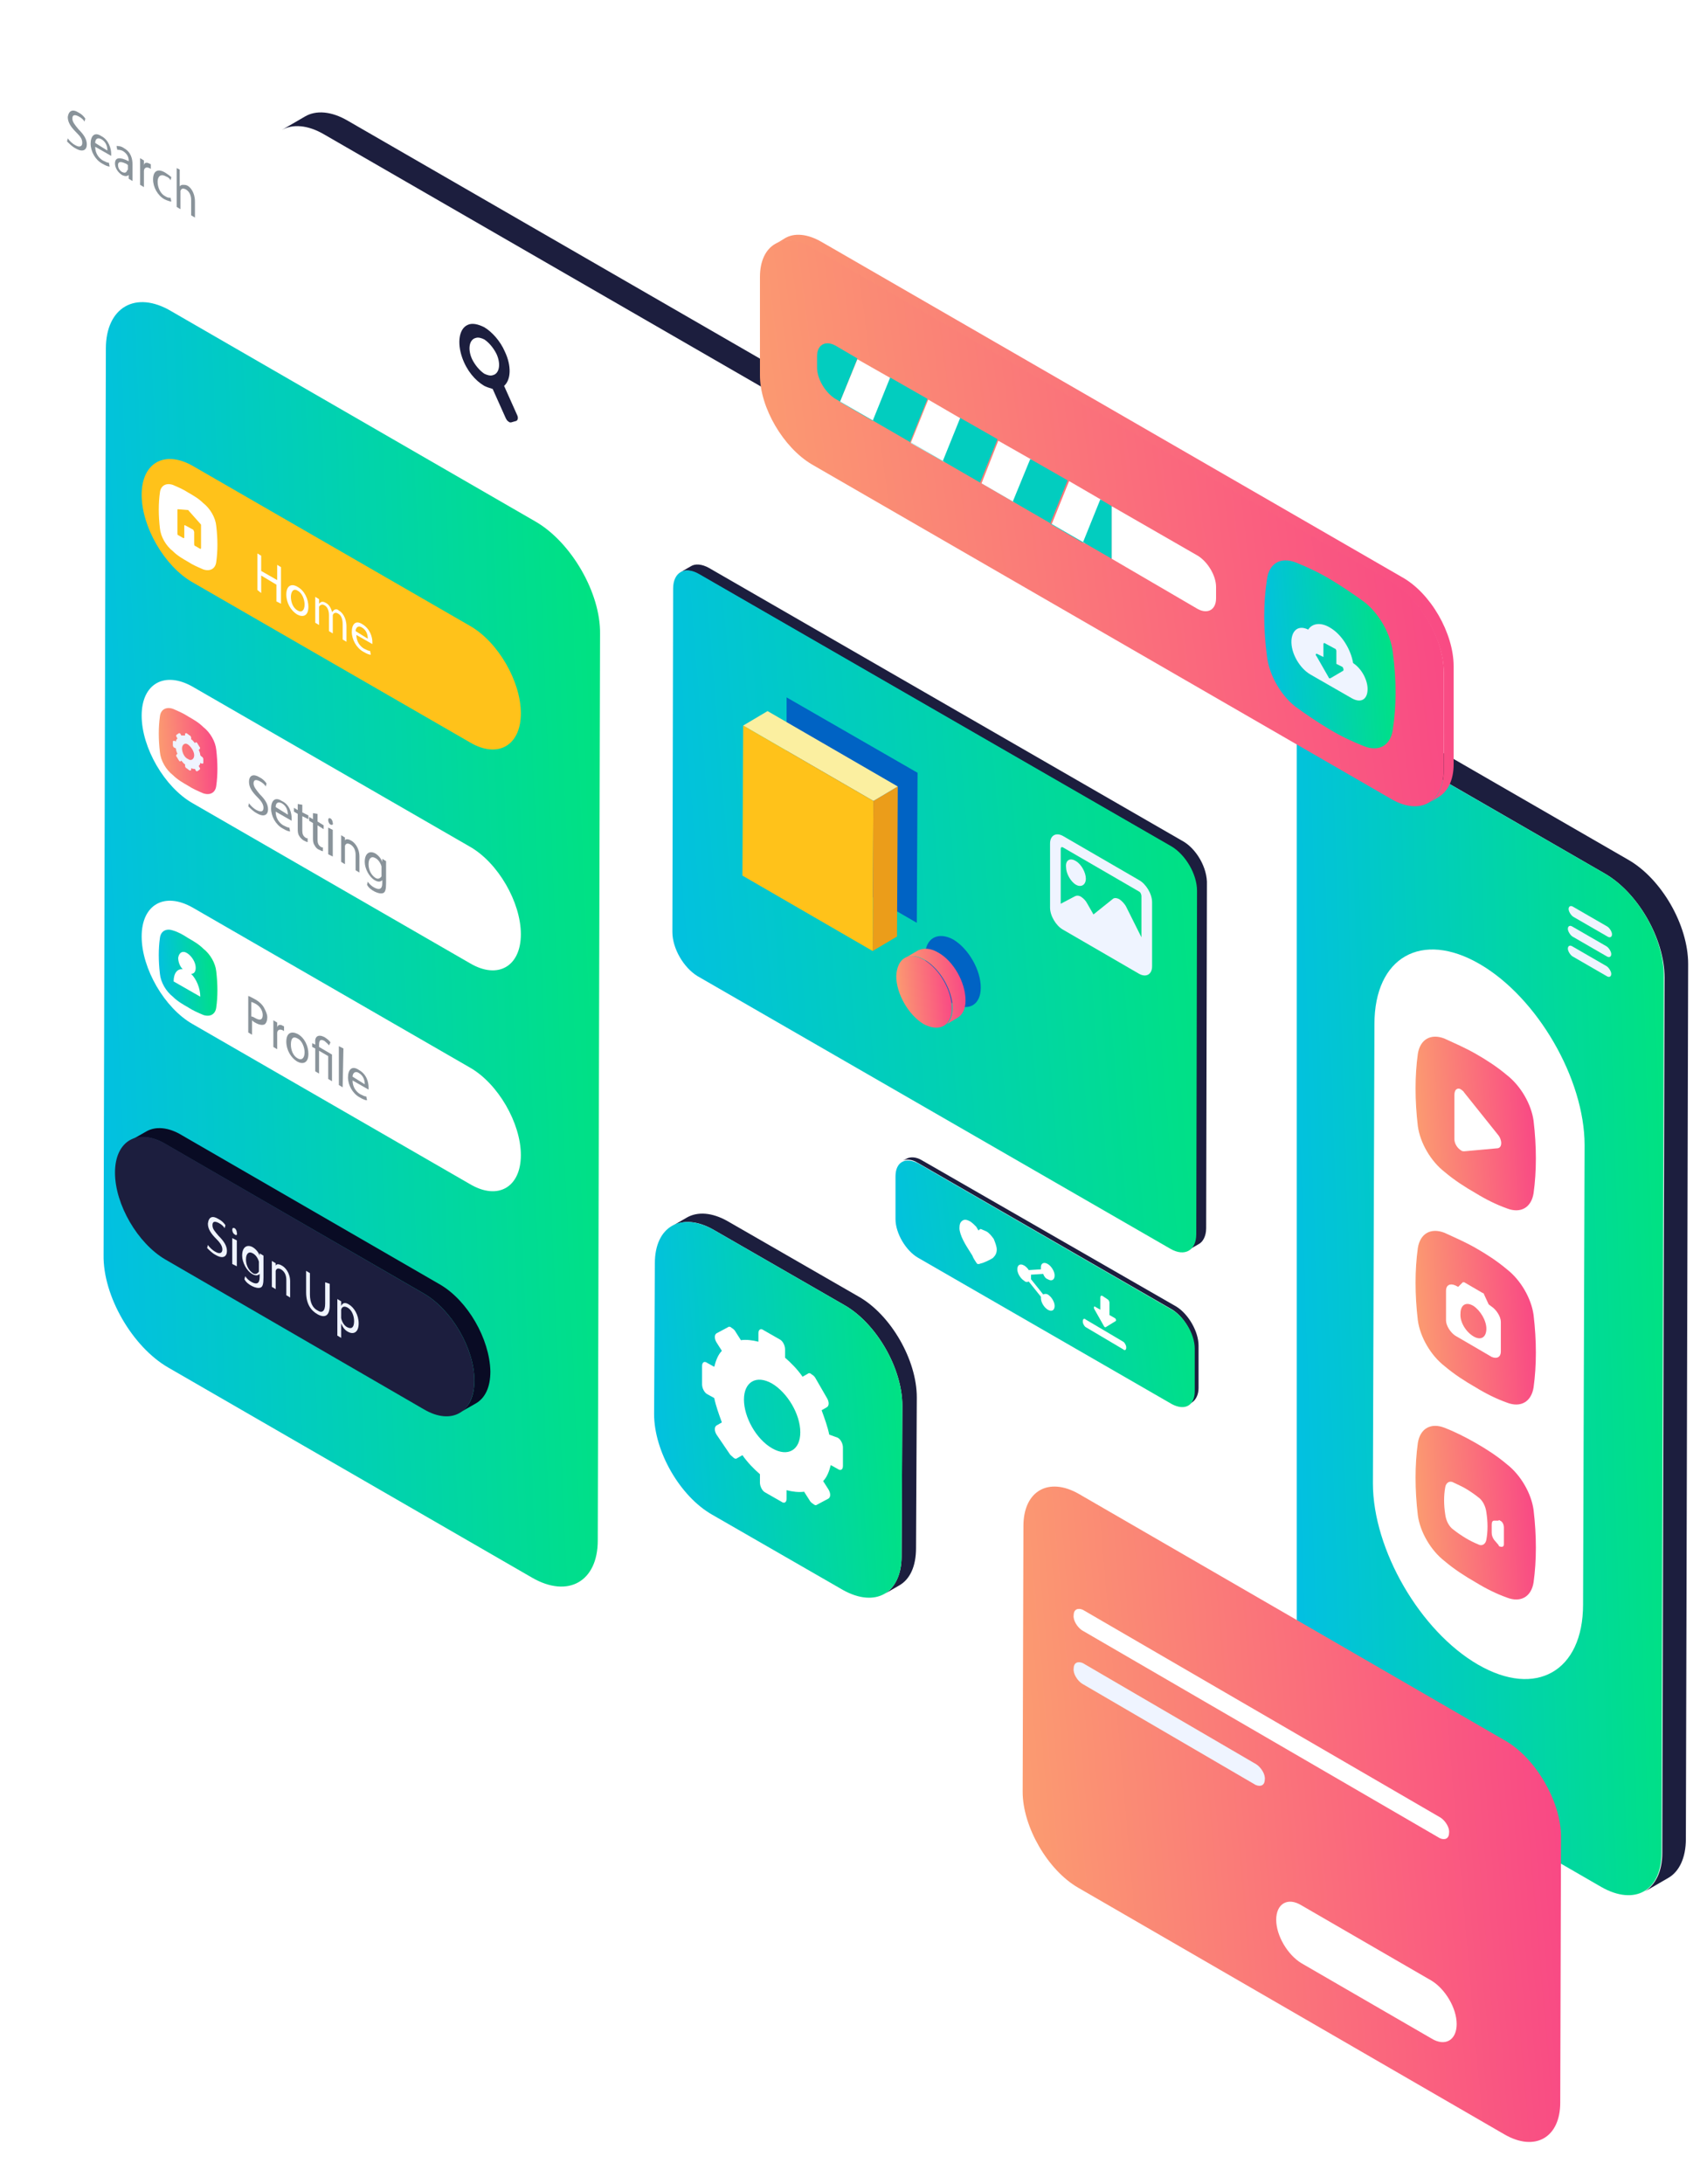 <?xml version="1.0" encoding="UTF-8"?> <svg xmlns="http://www.w3.org/2000/svg" width="448" height="573" viewBox="0 0 448 573" fill="none"> <g filter="url(#filter0_d_8_3103)"> <path d="M421.07 225.16C429.863 230.156 436.858 242.346 436.858 252.538L436.258 482.158C436.258 492.15 429.064 496.147 420.471 491.151L84.535 297.303C75.742 292.307 68.747 280.117 68.747 269.925L69.347 40.305C69.347 30.313 76.541 26.316 85.134 31.312L421.07 225.16Z" fill="white"></path> <path d="M427.267 221.563L91.331 27.715C86.934 25.117 82.937 24.917 80.139 26.516L73.944 30.113C76.742 28.515 80.739 28.714 85.136 31.312L421.072 225.16C429.865 230.156 436.859 242.347 436.859 252.539L436.26 482.158C436.26 487.154 434.461 490.552 431.663 492.35L437.858 488.753C440.656 487.154 442.455 483.557 442.455 478.561L443.054 248.941C443.054 238.749 436.06 226.559 427.267 221.563Z" fill="#1C1E3E"></path> </g> <g filter="url(#filter1_d_8_3103)"> <path d="M135.496 136.829C144.889 142.225 152.683 155.615 152.483 166.406L151.883 404.219C151.883 415.011 144.09 419.407 134.697 414.012L39.172 358.855C29.779 353.459 21.986 340.07 22.185 329.278L22.785 91.465C22.785 80.674 30.579 76.077 39.971 81.673L135.496 136.829Z" fill="url(#paint0_linear_8_3103)"></path> </g> <g filter="url(#filter2_d_8_3103)"> <path d="M120.309 164.208C127.704 168.405 133.699 178.796 133.699 187.19C133.699 195.583 127.704 199.18 120.309 194.784L47.566 152.817C40.172 148.62 34.177 138.228 34.177 129.835C34.177 121.441 40.172 118.044 47.566 122.241L120.309 164.208Z" fill="#FFC21A"></path> </g> <g filter="url(#filter3_d_8_3103)"> <path d="M120.309 222.162C127.704 226.359 133.699 236.751 133.699 245.144C133.699 253.538 127.704 257.135 120.309 252.738L47.566 210.771C40.172 206.575 34.177 196.183 34.177 187.789C34.177 179.396 40.172 175.999 47.566 180.195L120.309 222.162Z" fill="white"></path> </g> <g filter="url(#filter4_d_8_3103)"> <path d="M120.309 280.117C127.704 284.314 133.699 294.705 133.699 303.099C133.699 311.492 127.704 315.089 120.309 310.693L47.566 268.726C40.172 264.529 34.177 254.137 34.177 245.744C34.177 237.35 40.172 233.953 47.566 238.15L120.309 280.117Z" fill="white"></path> </g> <path d="M115.513 337.072L47.766 297.903C44.169 295.705 40.772 295.505 38.373 296.904L34.177 299.302C36.575 297.903 39.972 298.103 43.569 300.301L111.316 339.47C118.511 343.667 124.506 353.859 124.506 362.252C124.506 366.449 123.107 369.247 120.709 370.646L124.905 368.247C127.304 366.849 128.702 364.051 128.702 359.854C128.503 351.261 122.707 341.269 115.513 337.072Z" fill="#090B24"></path> <path d="M111.317 339.47C118.511 343.667 124.506 353.859 124.506 362.252C124.506 370.646 118.511 374.043 111.317 369.846L43.37 330.477C36.176 326.28 30.18 316.088 30.18 307.695C30.18 299.302 36.176 295.904 43.37 300.101L111.317 339.47Z" fill="#1C1E3E"></path> <path d="M57.359 319.886C58.159 320.285 58.758 320.885 59.158 321.484L58.958 322.284C58.758 321.884 58.159 321.284 57.359 320.885C56.16 320.285 55.76 320.685 55.76 321.484C55.76 322.484 56.36 323.083 57.359 324.282C58.758 325.681 59.557 326.88 59.557 328.279C59.557 329.678 58.558 330.477 56.56 329.278C55.761 328.878 54.961 328.079 54.362 327.48L54.561 326.68C54.961 327.28 55.761 328.079 56.56 328.479C57.559 329.078 58.358 328.879 58.358 327.879C58.358 327.08 57.959 326.281 56.76 325.081C55.361 323.683 54.561 322.483 54.561 321.085C54.761 319.286 55.761 318.886 57.359 319.886Z" fill="#EFF4FF"></path> <path d="M60.956 331.676V324.882L62.156 325.481V332.276L60.956 331.676Z" fill="#EFF4FF"></path> <path d="M61.556 323.882C61.156 323.683 60.956 323.083 60.956 322.683C60.956 322.284 61.156 322.084 61.556 322.284C61.956 322.483 62.156 323.083 62.156 323.483C62.355 324.082 61.956 324.282 61.556 323.882Z" fill="#EFF4FF"></path> <path d="M68.151 328.878L69.15 329.478C69.15 329.878 69.15 330.477 69.15 331.277V335.273C69.15 336.872 68.95 337.672 68.351 337.871C67.751 338.071 66.952 337.871 66.152 337.472C65.353 337.072 64.554 336.472 64.154 335.673L64.354 334.874C64.754 335.473 65.353 336.073 66.152 336.472C67.351 337.072 68.151 336.872 68.151 335.074V334.274C67.751 334.674 67.152 334.874 66.152 334.274C64.754 333.475 63.554 331.277 63.554 329.478C63.554 327.08 64.953 326.48 66.352 327.28C67.351 327.879 67.951 328.878 68.151 329.478V328.878ZM67.951 332.875V331.676C67.951 331.476 67.951 331.277 67.951 331.077C67.751 330.277 67.152 329.278 66.352 328.878C65.353 328.279 64.554 328.878 64.554 330.477C64.554 331.876 65.153 333.275 66.352 334.074C66.952 334.474 67.551 334.274 67.951 333.675C67.951 333.275 67.951 333.075 67.951 332.875Z" fill="#EFF4FF"></path> <path d="M73.946 332.076C74.746 332.476 76.145 333.875 76.145 336.273V340.469L75.145 339.87V335.873C75.145 334.674 74.746 333.675 73.746 333.075C72.947 332.675 72.547 332.875 72.348 333.475C72.348 333.675 72.348 333.874 72.348 334.074V338.271L71.348 337.672V332.675C71.348 331.876 71.348 331.277 71.348 330.877L72.348 331.476V332.675C72.148 331.676 72.947 331.476 73.946 332.076Z" fill="#EFF4FF"></path> <path d="M86.536 336.872V342.468C86.536 345.465 85.137 345.865 83.339 344.866C81.54 343.867 80.341 342.068 80.341 339.07V333.475L81.34 334.074V339.67C81.34 341.868 82.14 343.267 83.339 343.867C84.538 344.666 85.337 344.066 85.337 342.068V336.472L86.536 336.872Z" fill="#EFF4FF"></path> <path d="M91.533 342.268C92.932 343.067 94.131 345.066 94.131 347.264C94.131 349.662 92.732 350.262 91.333 349.462C90.534 349.062 89.934 348.263 89.534 347.264V351.061L88.535 350.461V343.067C88.535 342.268 88.535 341.468 88.535 340.869L89.534 341.468V342.668C89.934 341.868 90.534 341.668 91.533 342.268ZM91.133 348.263C92.332 348.863 92.932 348.263 92.932 346.664C92.932 345.265 92.332 343.667 91.133 343.067C90.334 342.667 89.734 342.867 89.534 343.667C89.534 343.867 89.534 343.867 89.534 344.066V345.265C89.534 345.465 89.534 345.665 89.534 345.865C89.734 346.864 90.334 347.863 91.133 348.263Z" fill="#EFF4FF"></path> <path d="M49.364 129.235C50.763 130.035 52.162 130.834 53.361 132.033C55.16 133.432 56.559 135.83 56.758 138.028C57.158 141.426 57.158 144.623 56.758 147.421C56.559 149.22 55.16 150.019 53.361 149.419C51.962 148.82 50.563 148.22 49.364 147.421C47.965 146.622 46.567 145.822 45.367 144.623C43.569 143.224 42.17 140.826 41.97 138.628C41.571 135.231 41.571 132.033 41.97 129.235C42.17 127.437 43.569 126.637 45.367 127.237C46.766 127.836 48.165 128.436 49.364 129.235Z" fill="white"></path> <path d="M49.365 133.832C49.565 133.832 49.565 134.032 49.365 133.832L52.563 137.429C52.763 137.629 52.763 137.629 52.763 137.829V143.824C52.763 144.024 52.563 144.024 52.563 144.024L51.164 143.224C50.964 143.224 50.964 142.825 50.964 142.625V139.627C50.964 139.427 50.764 139.227 50.764 139.028L48.566 137.829C48.366 137.829 48.366 137.829 48.366 138.028V141.026C48.366 141.226 48.166 141.226 48.166 141.226L46.767 140.426C46.567 140.426 46.567 140.027 46.567 139.827V133.832C46.567 133.632 46.567 133.632 46.767 133.632L49.365 133.832Z" fill="#FFC21A"></path> <path d="M73.744 148.82V158.412L72.545 157.813V153.416L68.548 151.018V155.615L67.549 154.815V145.223L68.548 145.822V149.819L72.745 152.217V148.22L73.744 148.82Z" fill="white"></path> <path d="M78.14 154.016C79.938 155.015 80.938 157.213 80.938 159.212C80.938 161.81 79.339 162.01 77.94 161.21C76.341 160.211 75.142 158.213 75.142 156.014C75.142 153.616 76.541 153.017 78.14 154.016ZM78.14 160.211C79.139 160.81 79.938 160.211 79.938 158.612C79.938 157.413 79.339 155.615 78.14 155.015C76.941 154.216 76.341 155.415 76.341 156.614C76.341 158.013 76.941 159.611 78.14 160.211Z" fill="white"></path> <path d="M88.933 160.211C89.732 160.611 90.931 162.01 90.931 164.408V168.404L89.932 167.805V163.808C89.932 162.409 89.532 161.41 88.733 161.01C88.133 160.611 87.534 160.81 87.334 161.41C87.334 161.61 87.334 161.81 87.334 162.01V166.206L86.335 165.607V161.41C86.335 160.211 85.935 159.212 85.136 158.812C84.536 158.412 83.937 158.812 83.737 159.212C83.737 159.412 83.737 159.611 83.737 159.811V164.008L82.737 163.408V158.412C82.737 157.613 82.737 157.213 82.737 156.614L83.737 157.213V158.412C84.136 158.013 84.536 157.613 85.535 158.213C86.335 158.612 86.934 159.611 87.134 160.611C87.334 160.411 87.534 160.211 87.734 160.011C88.133 159.811 88.533 159.811 88.933 160.211Z" fill="white"></path> <path d="M97.726 168.404C97.726 168.604 97.726 168.804 97.726 169.004L93.529 166.606C93.529 168.404 94.528 169.604 95.527 170.203C96.327 170.603 96.726 170.803 97.126 170.803L97.326 171.802C96.926 171.802 96.327 171.602 95.328 171.002C93.529 170.003 92.33 167.805 92.33 165.807C92.33 163.808 93.329 162.609 95.128 163.808C97.126 165.007 97.726 167.205 97.726 168.404ZM96.526 167.605C96.526 166.806 96.327 165.407 94.928 164.607C93.929 164.008 93.329 164.807 93.329 165.607L96.526 167.605Z" fill="white"></path> <path d="M49.364 187.989C50.763 188.788 52.162 189.588 53.361 190.787C55.16 192.186 56.559 194.584 56.758 196.782C57.158 200.18 57.158 203.377 56.758 206.175C56.559 207.973 55.16 208.773 53.361 208.173C51.962 207.574 50.563 206.974 49.364 206.175C47.965 205.375 46.567 204.576 45.367 203.377C43.569 201.978 42.17 199.58 41.97 197.382C41.571 193.984 41.571 190.787 41.97 187.989C42.17 186.19 43.569 185.391 45.367 185.991C46.766 186.59 48.165 187.19 49.364 187.989Z" fill="url(#paint1_linear_8_3103)"></path> <path d="M52.962 198.581C53.162 198.581 53.362 198.98 53.362 199.18V200.18C53.362 200.379 53.162 200.379 52.962 200.379L52.562 200.18C52.562 200.579 52.363 200.779 52.163 200.979L52.363 201.379C52.562 201.578 52.562 201.778 52.363 201.978L51.763 202.378H51.563L51.364 202.178L51.164 201.778C50.964 201.778 50.564 201.778 50.164 201.578V201.978C50.164 202.178 49.965 202.178 49.765 202.178L48.965 201.578C48.766 201.578 48.566 201.179 48.566 200.979V200.579C48.166 200.379 47.966 199.98 47.566 199.58L47.367 199.78H47.167L46.967 199.58L46.367 198.581C46.167 198.381 46.167 198.181 46.367 197.981L46.567 197.781C46.367 197.382 46.167 196.782 46.167 196.382L45.768 196.183C45.568 196.183 45.368 195.783 45.368 195.583V194.584C45.368 194.384 45.568 194.384 45.768 194.384L46.167 194.584C46.167 194.184 46.367 193.984 46.567 193.785L46.367 193.385C46.167 193.185 46.167 192.985 46.367 192.785L46.967 192.386H47.167L47.367 192.585L47.566 192.985C47.966 192.985 48.166 192.985 48.566 192.985V192.585C48.566 192.386 48.766 192.386 48.965 192.386L49.765 192.985C49.965 192.985 50.164 193.385 50.164 193.585V193.984C50.564 194.184 50.764 194.584 51.164 194.984L51.364 194.784H51.563L51.763 194.984L52.363 195.983C52.562 196.183 52.562 196.382 52.363 196.582L52.163 196.782C52.363 197.182 52.562 197.781 52.562 198.181L52.962 198.581ZM49.365 199.18C50.164 199.78 50.964 199.18 50.964 198.181C50.964 197.182 50.164 195.983 49.365 195.383C48.566 194.784 47.766 195.383 47.766 196.382C47.766 197.382 48.366 198.781 49.365 199.18Z" fill="#EFF4FF"></path> <path d="M68.149 203.977C68.948 204.376 69.548 204.976 69.948 205.575L69.748 206.375C69.548 205.975 68.948 205.375 68.149 204.976C66.95 204.376 66.55 204.776 66.55 205.575C66.55 206.375 67.15 207.174 68.149 208.373C69.548 209.772 70.347 210.971 70.347 212.37C70.347 213.769 69.348 214.568 67.35 213.369C66.55 212.97 65.751 212.17 65.151 211.571L65.351 210.771C65.751 211.371 66.55 212.17 67.35 212.57C68.549 213.169 69.148 212.97 69.148 211.97C69.148 211.171 68.749 210.372 67.549 209.173C66.151 207.774 65.351 206.575 65.351 205.176C65.351 203.377 66.55 202.977 68.149 203.977Z" fill="#89939A"></path> <path d="M76.543 214.768C76.543 214.968 76.543 215.168 76.543 215.368L72.347 212.97C72.347 214.768 73.346 215.967 74.345 216.567C75.144 216.966 75.544 217.166 75.944 217.166L76.144 218.165C75.744 218.165 75.144 217.966 74.145 217.366C72.347 216.367 71.147 214.169 71.147 212.17C71.147 210.172 72.147 208.973 73.945 210.172C76.144 211.171 76.543 213.569 76.543 214.768ZM75.544 213.769C75.544 212.97 75.344 211.571 73.945 210.771C72.746 210.172 72.347 210.971 72.347 211.771L75.544 213.769Z" fill="#89939A"></path> <path d="M79.341 211.171V213.169L80.94 213.969V214.968L79.341 214.169V217.966C79.341 218.765 79.541 219.364 80.14 219.764C80.34 219.964 80.54 219.964 80.74 219.964V220.963C80.54 220.963 80.14 220.763 79.74 220.564C79.341 220.364 78.741 219.764 78.541 219.364C78.142 218.765 78.142 218.165 78.142 217.366V213.569L77.143 212.969V211.97L78.142 212.57V210.971L79.341 211.171Z" fill="#89939A"></path> <path d="M83.337 213.569V215.568L84.935 216.567V217.566L83.337 216.567V220.364C83.337 221.163 83.536 221.763 84.136 222.162C84.336 222.362 84.535 222.362 84.735 222.362V223.361C84.535 223.361 84.136 223.162 83.736 222.962C83.137 222.762 82.737 222.162 82.537 221.763C82.137 221.163 82.137 220.564 82.137 219.764V215.967L81.138 215.368V214.368L82.137 214.968V213.369L83.337 213.569Z" fill="#89939A"></path> <path d="M86.135 224.161V217.166L87.335 217.766V224.76L86.135 224.161Z" fill="#89939A"></path> <path d="M86.735 216.367C86.335 216.167 86.135 215.568 86.135 215.168C86.135 214.768 86.335 214.568 86.735 214.768C87.135 214.968 87.335 215.568 87.335 215.967C87.534 216.367 87.135 216.567 86.735 216.367Z" fill="#89939A"></path> <path d="M92.131 220.564C92.93 220.963 94.329 222.362 94.329 224.76V228.957L93.33 228.357V224.361C93.33 223.162 92.93 222.162 91.931 221.563C91.132 221.163 90.732 221.363 90.532 221.962C90.532 222.162 90.532 222.362 90.532 222.562V226.759L89.533 226.159V221.163C89.533 220.364 89.533 219.764 89.533 219.165L90.532 219.764V220.963C90.333 220.164 91.132 219.964 92.131 220.564Z" fill="#89939A"></path> <path d="M100.323 225.36L101.323 225.959C101.323 226.359 101.323 226.959 101.323 227.758V231.755C101.323 233.354 101.123 234.153 100.523 234.353C99.924 234.553 99.124 234.353 98.325 233.953C97.526 233.553 96.726 232.954 96.327 232.155L96.526 231.355C96.926 231.955 97.526 232.554 98.325 232.954C99.524 233.553 100.323 233.354 100.323 231.755V230.956C99.924 231.355 99.324 231.555 98.325 230.956C96.926 230.156 95.727 227.958 95.727 226.159C95.727 223.761 97.126 223.162 98.525 223.961C99.524 224.561 100.124 225.56 100.323 226.159V225.36ZM100.124 229.157V227.958C100.124 227.758 100.124 227.558 100.124 227.358C99.924 226.559 99.324 225.56 98.525 225.16C97.526 224.56 96.726 225.16 96.726 226.759C96.726 228.158 97.326 229.557 98.525 230.356C99.124 230.756 99.724 230.556 100.124 229.956C100.124 229.557 100.124 229.357 100.124 229.157Z" fill="#89939A"></path> <path d="M49.364 246.143C50.763 246.943 52.162 247.742 53.361 248.941C55.16 250.34 56.559 252.738 56.758 254.937C57.158 258.334 57.158 261.531 56.758 264.329C56.559 266.128 55.16 266.927 53.361 266.328C51.962 265.728 50.563 265.129 49.364 264.329C47.965 263.53 46.567 262.73 45.367 261.531C43.569 260.132 42.17 257.734 41.97 255.536C41.571 252.139 41.571 248.941 41.97 246.143C42.17 244.345 43.569 243.545 45.367 244.145C46.766 244.545 48.165 245.344 49.364 246.143Z" fill="url(#paint2_linear_8_3103)"></path> <path d="M49.166 250.14C50.365 250.94 51.364 252.538 51.364 253.937C51.364 254.936 50.964 255.536 50.165 255.536C51.564 256.935 52.563 259.333 52.563 261.531L45.568 257.534C45.568 255.336 46.568 254.137 47.966 254.337C47.167 253.538 46.767 252.338 46.767 251.339C46.967 249.94 47.967 249.341 49.166 250.14Z" fill="white"></path> <path d="M69.348 264.529C69.748 265.328 70.147 266.128 70.147 266.927C70.147 267.726 69.948 268.326 69.548 268.726C68.948 269.125 67.949 268.926 66.95 268.326C66.55 268.126 66.35 267.926 66.151 267.726V271.523L65.151 270.924V261.331C65.751 261.531 66.35 261.931 67.15 262.331C68.149 262.93 68.948 263.73 69.348 264.529ZM66.95 267.127C68.349 267.926 68.948 267.527 68.948 266.328C68.948 265.128 68.149 263.929 66.95 263.33C66.55 263.13 66.151 262.93 65.951 262.93V266.727C66.35 266.727 66.55 266.927 66.95 267.127Z" fill="#89939A"></path> <path d="M74.144 269.125L74.544 269.325V270.524C74.344 270.524 74.344 270.324 74.144 270.324C73.345 269.925 72.745 270.324 72.745 271.124C72.745 271.324 72.745 271.523 72.745 271.723V275.32L71.746 274.721V269.925C71.746 269.125 71.746 268.326 71.746 267.726L72.745 268.326V269.725C72.745 268.925 73.544 268.726 74.144 269.125Z" fill="#89939A"></path> <path d="M78.141 271.324C79.94 272.323 80.939 274.521 80.939 276.52C80.939 279.118 79.34 279.317 77.941 278.518C76.343 277.519 75.144 275.52 75.144 273.322C75.144 270.924 76.543 270.524 78.141 271.324ZM78.141 277.719C79.14 278.318 79.94 277.719 79.94 276.12C79.94 274.921 79.34 273.122 78.141 272.523C76.742 271.723 76.343 272.723 76.343 274.121C76.343 275.52 76.942 277.119 78.141 277.719Z" fill="#89939A"></path> <path d="M85.135 272.123C85.734 272.523 86.334 272.922 86.734 273.522L86.334 274.321C86.134 273.922 85.535 273.522 85.135 273.122C83.936 272.523 83.736 273.122 83.736 274.321V274.721L87.133 276.72V283.714L86.134 283.114V277.119L83.736 275.72V281.716L82.737 281.116V275.121L81.938 274.721V273.722L82.737 274.122V273.722C82.537 271.923 83.536 271.324 85.135 272.123Z" fill="#89939A"></path> <path d="M90.132 275.121L89.932 285.313L88.933 284.713V274.521L90.132 275.121Z" fill="#89939A"></path> <path d="M96.728 285.313C96.728 285.512 96.728 285.712 96.728 285.912L92.531 283.514C92.531 285.313 93.53 286.512 94.529 287.111C95.329 287.511 95.729 287.711 96.128 287.711L96.328 288.71C95.928 288.71 95.329 288.51 94.33 287.911C92.531 286.911 91.332 284.713 91.332 282.715C91.332 280.716 92.331 279.517 94.13 280.716C96.328 281.915 96.728 284.114 96.728 285.313ZM95.728 284.513C95.728 283.714 95.529 282.315 94.13 281.516C93.131 280.916 92.531 281.715 92.531 282.515L95.728 284.513Z" fill="#89939A"></path> <g filter="url(#filter5_d_8_3103)"> <path d="M140.892 78.475C147.088 82.072 152.084 90.666 152.084 97.86V119.243C152.084 126.438 147.088 129.235 140.892 125.638L15.191 53.095C8.996 49.498 4 40.905 4 33.71V12.327C4 5.133 8.996 2.335 15.191 5.932L140.892 78.475Z" fill="white"></path> <path d="M135.696 108.851C136.096 109.651 135.896 110.25 135.496 110.45L134.097 110.85C133.897 110.85 133.698 110.85 133.498 110.65C133.098 110.45 132.898 110.05 132.698 109.651L129.301 102.057C128.701 101.857 127.902 101.657 127.103 101.257C124.705 99.858 122.506 97.26 121.307 93.863C119.908 89.866 120.508 86.269 122.706 85.27C123.905 84.67 125.504 85.07 127.103 85.869C129.101 87.069 131.299 89.467 132.498 92.264C134.297 96.061 134.097 99.659 132.299 101.257L135.696 108.851ZM129.301 98.46C131.1 98.06 131.499 95.462 130.3 92.864C129.501 91.265 128.302 89.866 127.103 89.067C126.303 88.667 125.504 88.467 124.904 88.667C123.106 89.067 122.706 91.665 123.905 94.263C124.705 95.862 125.904 97.26 127.103 98.06C127.902 98.46 128.701 98.659 129.301 98.46Z" fill="#1C1E3E"></path> </g> <path d="M20.587 29.514C21.387 29.913 21.986 30.513 22.386 31.112L22.186 31.912C21.986 31.512 21.387 30.913 20.587 30.513C19.388 29.913 18.988 30.313 18.988 31.112C18.988 31.912 19.588 32.711 20.587 33.91C21.986 35.309 22.785 36.508 22.785 37.907C22.785 39.306 21.786 40.105 19.788 38.906C18.988 38.507 18.189 37.707 17.59 37.108L17.789 36.308C18.189 36.908 18.988 37.707 19.788 38.107C20.787 38.706 21.587 38.507 21.587 37.507C21.587 36.508 21.187 35.909 19.988 34.709C18.589 33.311 17.789 32.112 17.789 30.713C17.989 29.114 18.988 28.514 20.587 29.514Z" fill="#89939A"></path> <path d="M29.18 40.305C29.18 40.505 29.18 40.705 29.18 40.905L24.984 38.507C24.984 40.305 25.983 41.504 26.982 42.104C27.782 42.504 28.181 42.703 28.581 42.703L28.781 43.703C28.381 43.703 27.782 43.503 26.782 42.903C24.984 41.904 23.785 39.706 23.785 37.707C23.785 35.709 24.784 34.51 26.582 35.709C28.581 36.708 29.18 39.106 29.18 40.305ZM28.181 39.506C28.181 38.706 27.981 37.307 26.582 36.508C25.384 35.909 24.984 36.708 24.984 37.507L28.181 39.506Z" fill="#89939A"></path> <path d="M34.775 45.701C34.775 46.3 34.775 46.9 34.775 47.499L33.776 46.9V45.901C33.376 46.3 32.777 46.3 31.977 45.901C30.778 45.101 30.179 43.902 30.179 42.903C30.179 41.304 31.378 41.105 33.776 42.304V42.104C33.776 41.504 33.576 40.505 32.377 39.706C31.777 39.306 31.178 39.306 30.778 39.306L30.578 38.307C30.978 38.307 31.777 38.307 32.577 38.906C34.375 39.906 34.775 41.704 34.775 43.103V45.701ZM33.576 44.502V43.303C33.576 43.303 33.376 43.303 33.376 43.103C32.177 42.503 30.978 42.104 30.978 43.303C30.978 44.102 31.378 44.702 31.977 45.101C32.777 45.501 33.176 45.301 33.376 44.702L33.576 44.502Z" fill="#89939A"></path> <path d="M39.173 42.903L39.572 43.103V44.302C39.372 44.302 39.372 44.102 39.173 44.102C38.373 43.703 37.774 44.102 37.774 44.902C37.774 45.101 37.774 45.301 37.774 45.501V49.098L36.774 48.499V43.703C36.774 42.903 36.774 42.104 36.774 41.504L37.774 42.104V43.503C37.774 42.703 38.373 42.504 39.173 42.903Z" fill="#89939A"></path> <path d="M43.368 45.301C43.968 45.701 44.567 46.101 44.967 46.5L44.767 47.3C44.567 46.9 44.168 46.5 43.568 46.3C42.169 45.501 41.37 46.3 41.37 47.699C41.37 49.298 42.169 50.897 43.368 51.496C43.968 51.896 44.368 51.896 44.767 51.896L44.967 52.895C44.767 52.895 43.968 52.695 43.169 52.296C41.37 51.297 40.171 49.098 40.171 47.1C40.171 44.901 41.37 44.102 43.368 45.301Z" fill="#89939A"></path> <path d="M47.166 44.502V48.898C47.366 48.699 47.566 48.499 47.965 48.499C48.365 48.499 48.765 48.499 49.164 48.699C49.964 49.098 51.163 50.497 51.163 52.895V57.092L50.164 56.492V52.496C50.164 51.297 49.764 50.297 48.765 49.698C47.965 49.298 47.566 49.498 47.366 50.097C47.366 50.297 47.366 50.497 47.366 50.697V54.894L46.367 54.294V44.102L47.166 44.502Z" fill="#89939A"></path> <path d="M310.16 220.564L186.057 149.02C184.259 148.021 182.46 147.821 181.261 148.62L178.463 150.219C179.662 149.419 181.461 149.619 183.26 150.619L307.362 222.162C310.959 224.361 313.957 229.357 313.957 233.753L313.757 323.882C313.757 326.081 312.958 327.48 311.759 328.079L314.556 326.48C315.755 325.881 316.555 324.282 316.555 322.284L316.755 232.154C316.955 227.758 313.957 222.562 310.16 220.564Z" fill="#1C1E3E"></path> <path d="M307.563 222.162C311.16 224.361 314.157 229.357 314.157 233.753L313.958 323.882C313.958 328.079 310.96 329.878 307.163 327.679L183.06 256.136C179.463 253.937 176.466 248.941 176.466 244.545L176.665 154.416C176.665 150.219 179.663 148.42 183.46 150.619L307.563 222.162Z" fill="url(#paint3_linear_8_3103)"></path> <g filter="url(#filter6_d_8_3103)"> <path d="M421.072 225.16L340.335 178.597V444.987L420.273 491.151C429.066 496.147 436.06 492.15 436.06 482.158L436.66 252.538C436.86 242.346 429.865 230.156 421.072 225.16Z" fill="url(#paint4_linear_8_3103)"></path> </g> <path d="M388.297 252.938C403.485 261.731 415.875 283.114 415.875 300.501L415.475 421.006C415.475 438.592 403.085 445.587 387.897 436.794C372.709 428.001 360.319 406.617 360.319 389.231L360.719 268.726C360.719 251.14 373.109 244.145 388.297 252.938Z" fill="white"></path> <path d="M387.299 276.52C390.097 278.118 392.895 279.917 395.493 282.115C399.09 284.913 401.888 289.709 402.487 294.106C403.287 300.9 403.287 307.295 402.487 313.091C401.888 316.888 399.09 318.487 395.493 317.088C392.695 316.089 389.897 314.69 387.299 313.091C384.502 311.492 381.704 309.694 379.106 307.495C375.509 304.698 372.711 299.901 372.111 295.505C371.312 288.71 371.312 282.315 372.111 276.52C372.711 272.723 375.509 271.124 379.106 272.523C381.704 273.722 384.502 274.921 387.299 276.52Z" fill="url(#paint5_linear_8_3103)"></path> <path d="M387.299 327.48C390.097 329.078 392.895 330.877 395.493 333.075C399.09 335.873 401.888 340.669 402.487 345.066C403.287 351.86 403.287 358.255 402.487 364.051C401.888 367.848 399.09 369.447 395.493 368.048C392.695 367.049 389.897 365.65 387.299 364.051C384.502 362.452 381.704 360.654 379.106 358.455C375.509 355.657 372.711 350.861 372.111 346.465C371.312 339.67 371.312 333.275 372.111 327.48C372.711 323.683 375.509 322.084 379.106 323.483C381.704 324.682 384.502 325.881 387.299 327.48Z" fill="url(#paint6_linear_8_3103)"></path> <path d="M387.299 378.639C390.097 380.238 392.895 382.037 395.493 384.235C399.09 387.033 401.888 391.829 402.487 396.226C403.287 403.02 403.287 409.415 402.487 415.211C401.888 419.008 399.09 420.606 395.493 419.208C392.695 418.208 389.897 416.809 387.299 415.211C384.502 413.612 381.704 411.813 379.106 409.615C375.509 406.817 372.711 402.021 372.111 397.624C371.312 390.83 371.312 384.435 372.111 378.639C372.711 374.842 375.509 373.244 379.106 374.643C381.704 375.642 384.502 377.041 387.299 378.639Z" fill="url(#paint7_linear_8_3103)"></path> <path d="M383.501 285.912C383.701 286.112 384.1 286.312 384.3 286.712L393.093 297.703C394.292 299.102 394.292 301.1 393.093 301.3L384.3 302.1C384.1 302.1 383.701 302.1 383.501 301.9C382.501 301.3 381.702 300.101 381.702 298.902V287.311C381.702 285.713 382.701 285.313 383.501 285.912Z" fill="white"></path> <path d="M391.495 342.867C392.694 343.667 393.893 345.465 393.893 346.864V354.658C393.893 356.057 392.894 356.657 391.495 356.057L381.903 350.461C380.703 349.662 379.504 347.864 379.504 346.465V338.671C379.504 337.272 380.504 336.672 381.903 337.272L382.702 337.672L383.901 336.472C383.901 336.472 384.101 336.472 384.301 336.472L389.097 339.27C389.297 339.27 389.497 339.47 389.497 339.67L390.696 342.268L391.495 342.867ZM386.699 350.661C388.697 351.86 390.096 350.861 390.096 348.663C390.096 346.465 388.497 343.867 386.699 342.668C384.7 341.469 383.301 342.468 383.301 344.666C383.102 346.864 384.7 349.462 386.699 350.661Z" fill="white"></path> <path d="M384.7 390.63C385.7 391.229 386.899 392.029 387.898 392.828C389.097 393.628 389.896 395.226 390.096 396.825C390.496 399.423 390.496 401.821 390.096 404.019C389.896 405.218 388.897 405.818 387.898 405.218C386.899 404.819 385.7 404.219 384.7 403.62C383.701 403.02 382.502 402.221 381.503 401.421C380.304 400.622 379.504 399.023 379.305 397.425C378.905 394.827 378.905 392.428 379.305 390.23C379.504 389.031 380.504 388.432 381.503 389.031C382.702 389.631 383.701 390.03 384.7 390.63Z" fill="white"></path> <path d="M393.694 399.023C394.293 399.223 394.693 400.022 394.693 400.822V405.218C394.693 405.818 394.293 406.018 393.694 405.818C393.494 405.818 393.294 405.618 393.294 405.418L392.095 404.019C391.695 403.42 391.495 402.82 391.495 402.221V400.022C391.495 399.423 391.695 399.023 392.095 399.023H393.294C393.294 398.823 393.494 398.823 393.694 399.023Z" fill="white"></path> <path d="M421.673 253.538C422.272 253.937 422.872 254.936 422.872 255.536C422.872 256.335 422.272 256.535 421.673 256.135L412.68 250.94C412.08 250.54 411.48 249.541 411.48 248.941C411.48 248.142 412.08 247.942 412.68 248.342L421.673 253.538Z" fill="#EFF4FF"></path> <path d="M421.673 248.342C422.272 248.741 422.872 249.741 422.872 250.34C422.872 251.14 422.272 251.339 421.673 250.94L412.68 245.744C412.08 245.344 411.48 244.345 411.48 243.745C411.48 242.946 412.08 242.746 412.68 243.146L421.673 248.342Z" fill="#EFF4FF"></path> <path d="M421.872 243.146C422.472 243.545 423.071 244.545 423.071 245.144C423.071 245.944 422.472 246.143 421.872 245.744L412.879 240.548C412.28 240.148 411.68 239.149 411.68 238.549C411.68 237.75 412.28 237.55 412.879 237.95L421.872 243.146Z" fill="#EFF4FF"></path> <path d="M367.916 151.418L215.636 63.487C211.839 61.289 208.441 61.089 206.043 62.488L203.445 64.087C205.843 62.688 209.241 62.887 213.038 65.086L365.318 153.017C372.712 157.413 378.907 167.805 378.907 176.398V202.178C378.907 206.375 377.309 209.372 374.911 210.771L377.509 209.173C379.907 207.774 381.505 204.776 381.505 200.579V174.8C381.505 166.206 375.51 155.615 367.916 151.418Z" fill="url(#paint8_linear_8_3103)"></path> <path d="M365.319 152.817C372.713 157.213 378.908 167.605 378.908 176.198V201.978C378.908 210.571 372.713 213.969 365.319 209.772L213.038 121.841C205.644 117.445 199.449 107.053 199.449 98.46V72.68C199.449 64.087 205.644 60.689 213.038 64.886L365.319 152.817Z" fill="url(#paint9_linear_8_3103)"></path> <path d="M252.207 109.851L247.81 121.242L239.017 116.246L243.613 104.855L252.207 109.851Z" fill="white"></path> <path d="M289.178 131.234L284.781 142.625L275.988 137.629L280.584 126.238L289.178 131.234Z" fill="white"></path> <path d="M233.821 99.259L229.224 110.45L220.431 105.454L225.028 94.263L233.821 99.259Z" fill="white"></path> <path d="M270.792 120.642L266.196 131.833L257.602 126.837L261.999 115.646L270.792 120.642Z" fill="white"></path> <path d="M291.776 132.833V146.622L219.233 104.655C216.635 103.056 214.437 99.459 214.437 96.461V93.463C214.437 90.466 216.635 89.267 219.233 90.666L225.028 94.063L220.432 105.454L229.025 110.45L233.622 99.059L243.414 104.655L238.818 116.046L247.411 121.042L252.007 109.651L261.8 115.246L257.203 126.637L265.796 131.634L270.393 120.442L280.185 126.038L275.589 137.429L284.182 142.425L288.778 131.034L291.776 132.833Z" fill="#02CDBF"></path> <path d="M291.776 146.622V132.833L314.358 145.822C316.956 147.421 319.154 151.018 319.154 154.016V157.014C319.154 160.011 316.956 161.21 314.358 159.811L291.776 146.622Z" fill="white"></path> <path d="M349.13 152.018C352.127 153.816 355.125 155.815 358.123 158.013C361.92 161.01 364.917 166.206 365.517 171.003C366.516 178.397 366.516 185.191 365.517 191.586C364.917 195.583 361.92 197.382 357.923 195.783C354.925 194.584 351.927 193.185 348.93 191.387C345.932 189.588 342.934 187.59 339.937 185.391C336.14 182.394 333.142 177.198 332.543 172.402C331.543 165.007 331.543 158.213 332.543 151.818C333.142 147.821 336.14 146.022 340.137 147.621C343.134 148.82 346.132 150.219 349.13 152.018Z" fill="url(#paint10_linear_8_3103)"></path> <path d="M355.125 174C357.324 175.399 358.922 178.397 358.922 180.795C358.922 183.593 357.124 184.592 354.726 183.193L343.934 176.998C341.136 175.399 338.738 171.402 338.938 168.005C339.138 165.207 340.937 164.008 343.335 165.207C344.334 163.608 346.532 163.209 348.93 164.608C352.128 166.406 354.526 170.403 355.125 174ZM352.527 175.999C352.727 175.799 352.528 175.199 352.328 174.999L350.729 174.2V170.803C350.729 170.603 350.529 170.203 350.329 170.203L347.731 168.804C347.531 168.604 347.332 168.804 347.332 169.004V172.401L345.733 171.602C345.333 171.402 345.133 171.802 345.533 172.202L348.731 177.797C348.731 177.997 348.93 177.997 348.93 177.997H349.13L352.527 175.999Z" fill="#EFF4FF"></path> <path d="M282.382 225.959C283.781 226.759 284.98 228.957 284.98 230.556C284.98 232.155 283.781 232.954 282.382 232.155C280.983 231.355 279.784 229.157 279.784 227.558C279.584 225.76 280.783 224.96 282.382 225.959Z" fill="#EFF4FF"></path> <path d="M298.968 230.955C300.766 231.955 302.365 234.553 302.365 236.751V253.538C302.365 255.736 300.766 256.535 298.968 255.536L278.983 243.945C277.185 242.946 275.586 240.348 275.586 238.15V221.363C275.586 219.165 277.185 218.365 278.983 219.365L298.968 230.955ZM299.567 245.944V235.152C299.567 234.752 299.367 234.153 298.968 233.953L278.983 222.362C278.584 222.162 278.384 222.362 278.384 222.762V237.151L282.181 235.152C282.58 234.952 283.18 234.952 283.78 235.352C284.379 235.752 284.979 236.351 285.378 237.151L286.977 239.948L291.973 235.952C292.373 235.552 292.972 235.552 293.772 235.952C294.371 236.351 295.171 237.151 295.57 237.95L299.567 245.944Z" fill="#EFF4FF"></path> <path d="M308.763 342.868L242.015 304.498C240.416 303.498 238.817 303.498 237.818 304.098L236.619 304.697C237.618 304.098 239.217 304.098 240.816 305.097L307.364 343.467C310.561 345.266 313.359 349.862 313.359 353.659V364.85C313.359 366.649 312.759 368.048 311.56 368.647L312.759 368.048C313.759 367.448 314.558 366.049 314.558 364.251V353.059C314.558 349.462 311.96 344.866 308.763 342.868Z" fill="#1C1E3E"></path> <path d="M307.564 343.667C310.761 345.466 313.559 350.062 313.559 353.859V365.05C313.559 368.847 310.961 370.246 307.564 368.447L241.016 330.078C237.819 328.279 235.021 323.683 235.021 319.886V308.694C235.021 304.897 237.619 303.498 241.016 305.297L307.564 343.667Z" fill="url(#paint11_linear_8_3103)"></path> <path d="M258.801 323.083C259.6 323.483 260.2 324.282 260.799 325.081C261.199 326.081 261.599 327.08 261.599 327.879C261.599 328.878 261.199 329.478 260.599 330.077C260 330.477 259.201 330.877 258.201 331.277C257.802 331.476 257.402 331.476 257.002 331.676C256.802 331.676 256.802 331.676 256.603 331.676C256.403 331.676 256.403 331.476 256.203 331.277C255.803 330.677 255.404 330.078 255.204 329.478C254.205 327.879 253.405 326.68 252.806 325.481C252.206 324.282 251.806 323.083 251.806 322.284C251.806 321.284 252.006 320.685 252.606 320.285C253.205 319.885 253.805 320.085 254.604 320.485C255.204 320.885 255.603 321.284 256.203 321.884C256.403 322.284 256.603 322.483 256.802 322.883C257.002 322.683 257.202 322.483 257.402 322.483C257.802 322.683 258.401 322.883 258.801 323.083Z" fill="white"></path> <path d="M274.988 331.676C275.987 332.276 276.786 333.675 276.786 334.674C276.786 335.873 275.987 336.273 274.988 335.673C274.388 335.473 273.989 334.874 273.789 334.274L270.591 334.474C270.591 334.674 270.591 334.874 270.591 335.073C270.591 335.273 270.591 335.473 270.591 335.673L273.789 339.67C274.188 339.47 274.588 339.47 274.988 339.67C275.987 340.269 276.786 341.668 276.786 342.668C276.786 343.867 275.987 344.266 274.988 343.667C273.989 343.067 273.189 341.668 273.189 340.669C273.189 340.469 273.189 340.269 273.189 340.269L269.992 336.273C269.592 336.472 269.192 336.472 268.793 336.073C267.794 335.473 266.994 334.074 266.994 333.075C266.994 331.876 267.794 331.476 268.793 332.076C269.192 332.276 269.792 332.875 269.992 333.275L273.189 333.075C273.189 332.875 273.189 332.675 273.189 332.476C273.189 331.476 273.989 331.077 274.988 331.676Z" fill="white"></path> <path d="M294.772 352.06C295.172 352.26 295.571 353.059 295.571 353.459V353.659C295.571 354.259 295.172 354.458 294.772 354.059L284.98 348.263C284.58 348.063 284.18 347.264 284.18 346.864V346.664C284.18 346.065 284.58 345.865 284.98 346.265L294.772 352.06Z" fill="white"></path> <path d="M290.575 340.869C290.975 341.069 291.175 341.468 291.175 341.868V345.066L292.574 345.865C292.973 346.065 292.974 346.664 292.774 346.664L290.176 348.263H289.976L289.776 348.063L287.178 343.467C286.978 343.067 287.178 342.668 287.378 342.867L288.777 343.667V340.469C288.777 340.07 288.977 339.87 289.376 340.07L290.575 340.869Z" fill="white"></path> <path d="M240.813 202.778L240.613 242.147L206.44 222.362V182.993L240.813 202.778Z" fill="#0063C4"></path> <path d="M229.223 210.172L235.618 206.375L235.418 245.744L229.023 249.541L229.223 210.172Z" fill="#EB9D1A"></path> <path d="M195.05 190.387L201.445 186.59L235.618 206.375L229.223 210.172L195.05 190.387Z" fill="#FBEFA0"></path> <path d="M229.223 210.172L229.023 249.541L194.85 229.756L195.049 190.387L229.223 210.172Z" fill="#FFC21A"></path> <path d="M250.206 246.543C254.203 248.941 257.401 254.537 257.401 259.133C257.401 263.73 254.203 265.528 250.007 263.33C246.01 260.932 242.812 255.336 242.812 250.74C242.812 246.143 246.21 244.345 250.206 246.543Z" fill="#0063C4"></path> <path d="M246.21 249.94C244.212 248.741 242.413 248.741 241.015 249.341L237.617 251.339C239.016 250.54 240.815 250.74 242.813 251.939C246.81 254.337 250.007 259.933 250.007 264.529C250.007 266.727 249.208 268.526 247.809 269.125L251.207 267.127C252.605 266.328 253.405 264.729 253.405 262.531C253.405 257.734 250.207 252.139 246.21 249.94Z" fill="url(#paint12_linear_8_3103)"></path> <path d="M242.613 251.939C246.61 254.337 249.807 259.933 249.807 264.529C249.807 269.125 246.61 270.924 242.413 268.726C238.416 266.328 235.219 260.732 235.219 256.136C235.419 251.339 238.616 249.541 242.613 251.939Z" fill="url(#paint13_linear_8_3103)"></path> <path d="M225.424 340.269L191.051 320.485C186.855 318.087 183.058 317.887 180.26 319.486L176.463 321.684C179.261 320.085 183.058 320.285 187.254 322.683L221.627 342.468C230.021 347.264 236.815 359.055 236.815 368.847L236.616 408.416C236.616 413.212 234.817 416.609 232.219 418.208L236.016 416.01C238.814 414.411 240.413 411.014 240.413 406.218L240.612 366.649C240.612 356.856 233.818 345.066 225.424 340.269Z" fill="#1C1E3E"></path> <path d="M221.627 342.468C230.021 347.264 236.815 359.055 236.815 368.847L236.615 408.416C236.615 418.008 229.821 422.005 221.228 417.209L186.855 397.425C178.461 392.628 171.667 380.838 171.667 371.045L171.866 331.476C171.866 321.884 178.661 317.887 187.254 322.683L221.627 342.468Z" fill="url(#paint14_linear_8_3103)"></path> <path d="M219.829 377.241C220.629 377.64 221.228 378.839 221.228 379.839V384.635C221.228 385.634 220.629 386.034 219.829 385.434L218.031 384.435C217.631 386.034 217.032 387.632 216.032 388.632L217.431 390.83C218.031 391.829 218.031 392.828 217.431 393.228L214.434 394.827C214.234 395.027 213.834 395.027 213.434 394.627C213.035 394.427 212.635 394.027 212.435 393.628L211.036 391.429C209.637 391.629 208.039 391.429 206.44 391.03V393.228C206.44 394.227 205.84 394.627 205.041 394.027L200.844 391.629C200.045 391.23 199.445 390.03 199.445 389.031V386.833C197.847 385.434 196.248 383.835 194.849 381.837L193.45 382.636C193.25 382.836 192.851 382.836 192.451 382.436C192.051 382.037 191.652 381.837 191.452 381.437L188.054 376.441C187.455 375.442 187.455 374.443 188.054 374.043L189.453 373.244C188.654 371.045 187.855 368.847 187.455 366.849L185.656 365.85C184.857 365.45 184.257 364.251 184.257 363.252V358.455C184.257 357.456 184.857 357.056 185.656 357.656L187.455 358.655C187.855 357.056 188.454 355.458 189.453 354.458L188.054 352.26C187.455 351.261 187.455 350.262 188.054 349.862L191.052 348.263C191.252 348.063 191.652 348.063 192.051 348.463C192.451 348.663 192.851 349.063 193.05 349.462L194.449 351.661C195.848 351.461 197.447 351.661 199.046 352.06V349.862C199.046 348.863 199.645 348.463 200.445 349.063L204.641 351.461C205.441 351.86 206.04 353.06 206.04 354.059V356.257C207.639 357.656 209.238 359.255 210.637 361.253L212.035 360.454C212.235 360.254 212.635 360.254 213.035 360.654C213.434 360.853 213.834 361.253 214.034 361.653L217.032 366.849C217.631 367.848 217.631 368.847 217.032 369.247L215.633 370.046C216.432 372.244 217.231 374.443 217.631 376.441L219.829 377.241ZM202.643 380.038C206.84 382.436 210.037 380.438 210.037 375.842C210.037 371.045 206.64 365.45 202.643 363.052C198.446 360.654 195.249 362.652 195.249 367.248C195.249 371.845 198.446 377.64 202.643 380.038Z" fill="white"></path> <g filter="url(#filter7_d_8_3103)"> <path d="M390.096 456.778C398.09 461.374 404.685 472.765 404.685 481.958L404.485 551.703C404.485 560.896 397.89 564.693 389.897 560.097L277.985 495.348C269.991 490.751 263.396 479.36 263.396 470.167L263.596 400.422C263.596 391.229 270.191 387.432 278.184 392.029L390.096 456.778Z" fill="url(#paint15_linear_8_3103)"></path> </g> <path d="M329.745 462.973C330.944 463.772 332.143 465.571 331.943 466.97C331.943 468.369 330.944 468.968 329.545 468.369L283.98 441.79C282.781 440.99 281.582 439.192 281.782 437.793C281.782 436.394 282.781 435.794 284.18 436.394L329.745 462.973Z" fill="#EFF4FF"></path> <path d="M378.106 476.962C379.305 477.761 380.505 479.56 380.305 480.959C380.305 482.358 379.306 482.957 377.907 482.358L283.98 427.801C282.781 427.001 281.582 425.203 281.782 423.804C281.782 422.405 282.781 421.805 284.18 422.405L378.106 476.962Z" fill="white"></path> <path d="M375.708 519.729C379.305 521.927 382.303 526.923 382.303 531.12C382.303 535.316 379.305 537.115 375.708 534.917L341.535 515.132C337.938 512.934 334.94 507.938 334.94 503.741C334.94 499.545 337.938 497.746 341.535 499.944L375.708 519.729Z" fill="white"></path> <defs> <filter id="filter0_d_8_3103" x="64.747" y="25.498" width="382.307" height="475.804" filterUnits="userSpaceOnUse" color-interpolation-filters="sRGB"> <feFlood flood-opacity="0" result="BackgroundImageFix"></feFlood> <feColorMatrix in="SourceAlpha" type="matrix" values="0 0 0 0 0 0 0 0 0 0 0 0 0 0 0 0 0 0 127 0" result="hardAlpha"></feColorMatrix> <feOffset dy="4"></feOffset> <feGaussianBlur stdDeviation="2"></feGaussianBlur> <feComposite in2="hardAlpha" operator="out"></feComposite> <feColorMatrix type="matrix" values="0 0 0 0 0 0 0 0 0 0 0 0 0 0 0 0 0 0 0.25 0"></feColorMatrix> <feBlend mode="normal" in2="BackgroundImageFix" result="effect1_dropShadow_8_3103"></feBlend> <feBlend mode="normal" in="SourceGraphic" in2="effect1_dropShadow_8_3103" result="shape"></feBlend> </filter> <filter id="filter1_d_8_3103" x="18.182" y="70.278" width="148.305" height="355.04" filterUnits="userSpaceOnUse" color-interpolation-filters="sRGB"> <feFlood flood-opacity="0" result="BackgroundImageFix"></feFlood> <feColorMatrix in="SourceAlpha" type="matrix" values="0 0 0 0 0 0 0 0 0 0 0 0 0 0 0 0 0 0 127 0" result="hardAlpha"></feColorMatrix> <feOffset dx="5"></feOffset> <feGaussianBlur stdDeviation="4.5"></feGaussianBlur> <feComposite in2="hardAlpha" operator="out"></feComposite> <feColorMatrix type="matrix" values="0 0 0 0 0 0 0 0 0 0 0 0 0 0 0 0 0 0 0.15 0"></feColorMatrix> <feBlend mode="normal" in2="BackgroundImageFix" result="effect1_dropShadow_8_3103"></feBlend> <feBlend mode="normal" in="SourceGraphic" in2="effect1_dropShadow_8_3103" result="shape"></feBlend> </filter> <filter id="filter2_d_8_3103" x="33.177" y="116.442" width="107.522" height="84.228" filterUnits="userSpaceOnUse" color-interpolation-filters="sRGB"> <feFlood flood-opacity="0" result="BackgroundImageFix"></feFlood> <feColorMatrix in="SourceAlpha" type="matrix" values="0 0 0 0 0 0 0 0 0 0 0 0 0 0 0 0 0 0 127 0" result="hardAlpha"></feColorMatrix> <feOffset dx="3"></feOffset> <feGaussianBlur stdDeviation="2"></feGaussianBlur> <feComposite in2="hardAlpha" operator="out"></feComposite> <feColorMatrix type="matrix" values="0 0 0 0 0 0 0 0 0 0 0 0 0 0 0 0 0 0 0.25 0"></feColorMatrix> <feBlend mode="normal" in2="BackgroundImageFix" result="effect1_dropShadow_8_3103"></feBlend> <feBlend mode="normal" in="SourceGraphic" in2="effect1_dropShadow_8_3103" result="shape"></feBlend> </filter> <filter id="filter3_d_8_3103" x="33.177" y="174.397" width="107.522" height="84.228" filterUnits="userSpaceOnUse" color-interpolation-filters="sRGB"> <feFlood flood-opacity="0" result="BackgroundImageFix"></feFlood> <feColorMatrix in="SourceAlpha" type="matrix" values="0 0 0 0 0 0 0 0 0 0 0 0 0 0 0 0 0 0 127 0" result="hardAlpha"></feColorMatrix> <feOffset dx="3"></feOffset> <feGaussianBlur stdDeviation="2"></feGaussianBlur> <feComposite in2="hardAlpha" operator="out"></feComposite> <feColorMatrix type="matrix" values="0 0 0 0 0 0 0 0 0 0 0 0 0 0 0 0 0 0 0.25 0"></feColorMatrix> <feBlend mode="normal" in2="BackgroundImageFix" result="effect1_dropShadow_8_3103"></feBlend> <feBlend mode="normal" in="SourceGraphic" in2="effect1_dropShadow_8_3103" result="shape"></feBlend> </filter> <filter id="filter4_d_8_3103" x="33.177" y="232.351" width="107.522" height="84.228" filterUnits="userSpaceOnUse" color-interpolation-filters="sRGB"> <feFlood flood-opacity="0" result="BackgroundImageFix"></feFlood> <feColorMatrix in="SourceAlpha" type="matrix" values="0 0 0 0 0 0 0 0 0 0 0 0 0 0 0 0 0 0 127 0" result="hardAlpha"></feColorMatrix> <feOffset dx="3"></feOffset> <feGaussianBlur stdDeviation="2"></feGaussianBlur> <feComposite in2="hardAlpha" operator="out"></feComposite> <feColorMatrix type="matrix" values="0 0 0 0 0 0 0 0 0 0 0 0 0 0 0 0 0 0 0.25 0"></feColorMatrix> <feBlend mode="normal" in2="BackgroundImageFix" result="effect1_dropShadow_8_3103"></feBlend> <feBlend mode="normal" in="SourceGraphic" in2="effect1_dropShadow_8_3103" result="shape"></feBlend> </filter> <filter id="filter5_d_8_3103" x="0" y="0.367" width="156.084" height="130.836" filterUnits="userSpaceOnUse" color-interpolation-filters="sRGB"> <feFlood flood-opacity="0" result="BackgroundImageFix"></feFlood> <feColorMatrix in="SourceAlpha" type="matrix" values="0 0 0 0 0 0 0 0 0 0 0 0 0 0 0 0 0 0 127 0" result="hardAlpha"></feColorMatrix> <feOffset></feOffset> <feGaussianBlur stdDeviation="2"></feGaussianBlur> <feComposite in2="hardAlpha" operator="out"></feComposite> <feColorMatrix type="matrix" values="0 0 0 0 0 0 0 0 0 0 0 0 0 0 0 0 0 0 0.15 0"></feColorMatrix> <feBlend mode="normal" in2="BackgroundImageFix" result="effect1_dropShadow_8_3103"></feBlend> <feBlend mode="normal" in="SourceGraphic" in2="effect1_dropShadow_8_3103" result="shape"></feBlend> </filter> <filter id="filter6_d_8_3103" x="336.335" y="178.597" width="104.329" height="322.705" filterUnits="userSpaceOnUse" color-interpolation-filters="sRGB"> <feFlood flood-opacity="0" result="BackgroundImageFix"></feFlood> <feColorMatrix in="SourceAlpha" type="matrix" values="0 0 0 0 0 0 0 0 0 0 0 0 0 0 0 0 0 0 127 0" result="hardAlpha"></feColorMatrix> <feOffset dy="4"></feOffset> <feGaussianBlur stdDeviation="2"></feGaussianBlur> <feComposite in2="hardAlpha" operator="out"></feComposite> <feColorMatrix type="matrix" values="0 0 0 0 0 0 0 0 0 0 0 0 0 0 0 0 0 0 0.25 0"></feColorMatrix> <feBlend mode="normal" in2="BackgroundImageFix" result="effect1_dropShadow_8_3103"></feBlend> <feBlend mode="normal" in="SourceGraphic" in2="effect1_dropShadow_8_3103" result="shape"></feBlend> </filter> <filter id="filter7_d_8_3103" x="258.396" y="380.074" width="161.289" height="191.977" filterUnits="userSpaceOnUse" color-interpolation-filters="sRGB"> <feFlood flood-opacity="0" result="BackgroundImageFix"></feFlood> <feColorMatrix in="SourceAlpha" type="matrix" values="0 0 0 0 0 0 0 0 0 0 0 0 0 0 0 0 0 0 127 0" result="hardAlpha"></feColorMatrix> <feOffset dx="5"></feOffset> <feGaussianBlur stdDeviation="5"></feGaussianBlur> <feComposite in2="hardAlpha" operator="out"></feComposite> <feColorMatrix type="matrix" values="0 0 0 0 0 0 0 0 0 0 0 0 0 0 0 0 0 0 0.25 0"></feColorMatrix> <feBlend mode="normal" in2="BackgroundImageFix" result="effect1_dropShadow_8_3103"></feBlend> <feBlend mode="normal" in="SourceGraphic" in2="effect1_dropShadow_8_3103" result="shape"></feBlend> </filter> <linearGradient id="paint0_linear_8_3103" x1="160.631" y1="97.334" x2="1.326" y2="103.906" gradientUnits="userSpaceOnUse"> <stop stop-color="#00E579"></stop> <stop offset="1" stop-color="#02BDEA"></stop> </linearGradient> <linearGradient id="paint1_linear_8_3103" x1="58.02" y1="187.003" x2="39.275" y2="188.367" gradientUnits="userSpaceOnUse"> <stop stop-color="#F93F87"></stop> <stop offset="1" stop-color="#FBA56E"></stop> </linearGradient> <linearGradient id="paint2_linear_8_3103" x1="58.02" y1="245.158" x2="39.275" y2="246.521" gradientUnits="userSpaceOnUse"> <stop stop-color="#00E579"></stop> <stop offset="1" stop-color="#02BDEA"></stop> </linearGradient> <linearGradient id="paint3_linear_8_3103" x1="322.763" y1="159.262" x2="155.27" y2="173.014" gradientUnits="userSpaceOnUse"> <stop stop-color="#00E579"></stop> <stop offset="1" stop-color="#02BDEA"></stop> </linearGradient> <linearGradient id="paint4_linear_8_3103" x1="442.684" y1="195.456" x2="324.843" y2="199.305" gradientUnits="userSpaceOnUse"> <stop stop-color="#00E579"></stop> <stop offset="1" stop-color="#02BDEA"></stop> </linearGradient> <linearGradient id="paint5_linear_8_3103" x1="405.06" y1="274.464" x2="366.603" y2="277.307" gradientUnits="userSpaceOnUse"> <stop stop-color="#F93F87"></stop> <stop offset="1" stop-color="#FBA56E"></stop> </linearGradient> <linearGradient id="paint6_linear_8_3103" x1="405.06" y1="325.424" x2="366.603" y2="328.267" gradientUnits="userSpaceOnUse"> <stop stop-color="#F93F87"></stop> <stop offset="1" stop-color="#FBA56E"></stop> </linearGradient> <linearGradient id="paint7_linear_8_3103" x1="405.06" y1="376.583" x2="366.603" y2="379.427" gradientUnits="userSpaceOnUse"> <stop stop-color="#F93F87"></stop> <stop offset="1" stop-color="#FBA56E"></stop> </linearGradient> <linearGradient id="paint8_linear_8_3103" x1="392.634" y1="69.592" x2="178.057" y2="96.923" gradientUnits="userSpaceOnUse"> <stop stop-color="#F93F87"></stop> <stop offset="1" stop-color="#FBA56E"></stop> </linearGradient> <linearGradient id="paint9_linear_8_3103" x1="390.124" y1="71.046" x2="173.948" y2="98.928" gradientUnits="userSpaceOnUse"> <stop stop-color="#F93F87"></stop> <stop offset="1" stop-color="#FBA56E"></stop> </linearGradient> <linearGradient id="paint10_linear_8_3103" x1="368.421" y1="149.682" x2="326.437" y2="152.813" gradientUnits="userSpaceOnUse"> <stop stop-color="#00E579"></stop> <stop offset="1" stop-color="#02BDEA"></stop> </linearGradient> <linearGradient id="paint11_linear_8_3103" x1="318.468" y1="307.986" x2="223.874" y2="320.238" gradientUnits="userSpaceOnUse"> <stop stop-color="#00E579"></stop> <stop offset="1" stop-color="#02BDEA"></stop> </linearGradient> <linearGradient id="paint12_linear_8_3103" x1="254.392" y1="250.028" x2="235.191" y2="251.631" gradientUnits="userSpaceOnUse"> <stop stop-color="#F93F87"></stop> <stop offset="1" stop-color="#FBA56E"></stop> </linearGradient> <linearGradient id="paint13_linear_8_3103" x1="250.719" y1="251.887" x2="232.975" y2="253.358" gradientUnits="userSpaceOnUse"> <stop stop-color="#F93F87"></stop> <stop offset="1" stop-color="#FBA56E"></stop> </linearGradient> <linearGradient id="paint14_linear_8_3103" x1="240.887" y1="325.933" x2="161.498" y2="331.531" gradientUnits="userSpaceOnUse"> <stop stop-color="#00E579"></stop> <stop offset="1" stop-color="#02BDEA"></stop> </linearGradient> <linearGradient id="paint15_linear_8_3103" x1="413.516" y1="399.287" x2="241.808" y2="414.34" gradientUnits="userSpaceOnUse"> <stop stop-color="#F93F87"></stop> <stop offset="1" stop-color="#FBA56E"></stop> </linearGradient> </defs> </svg> 